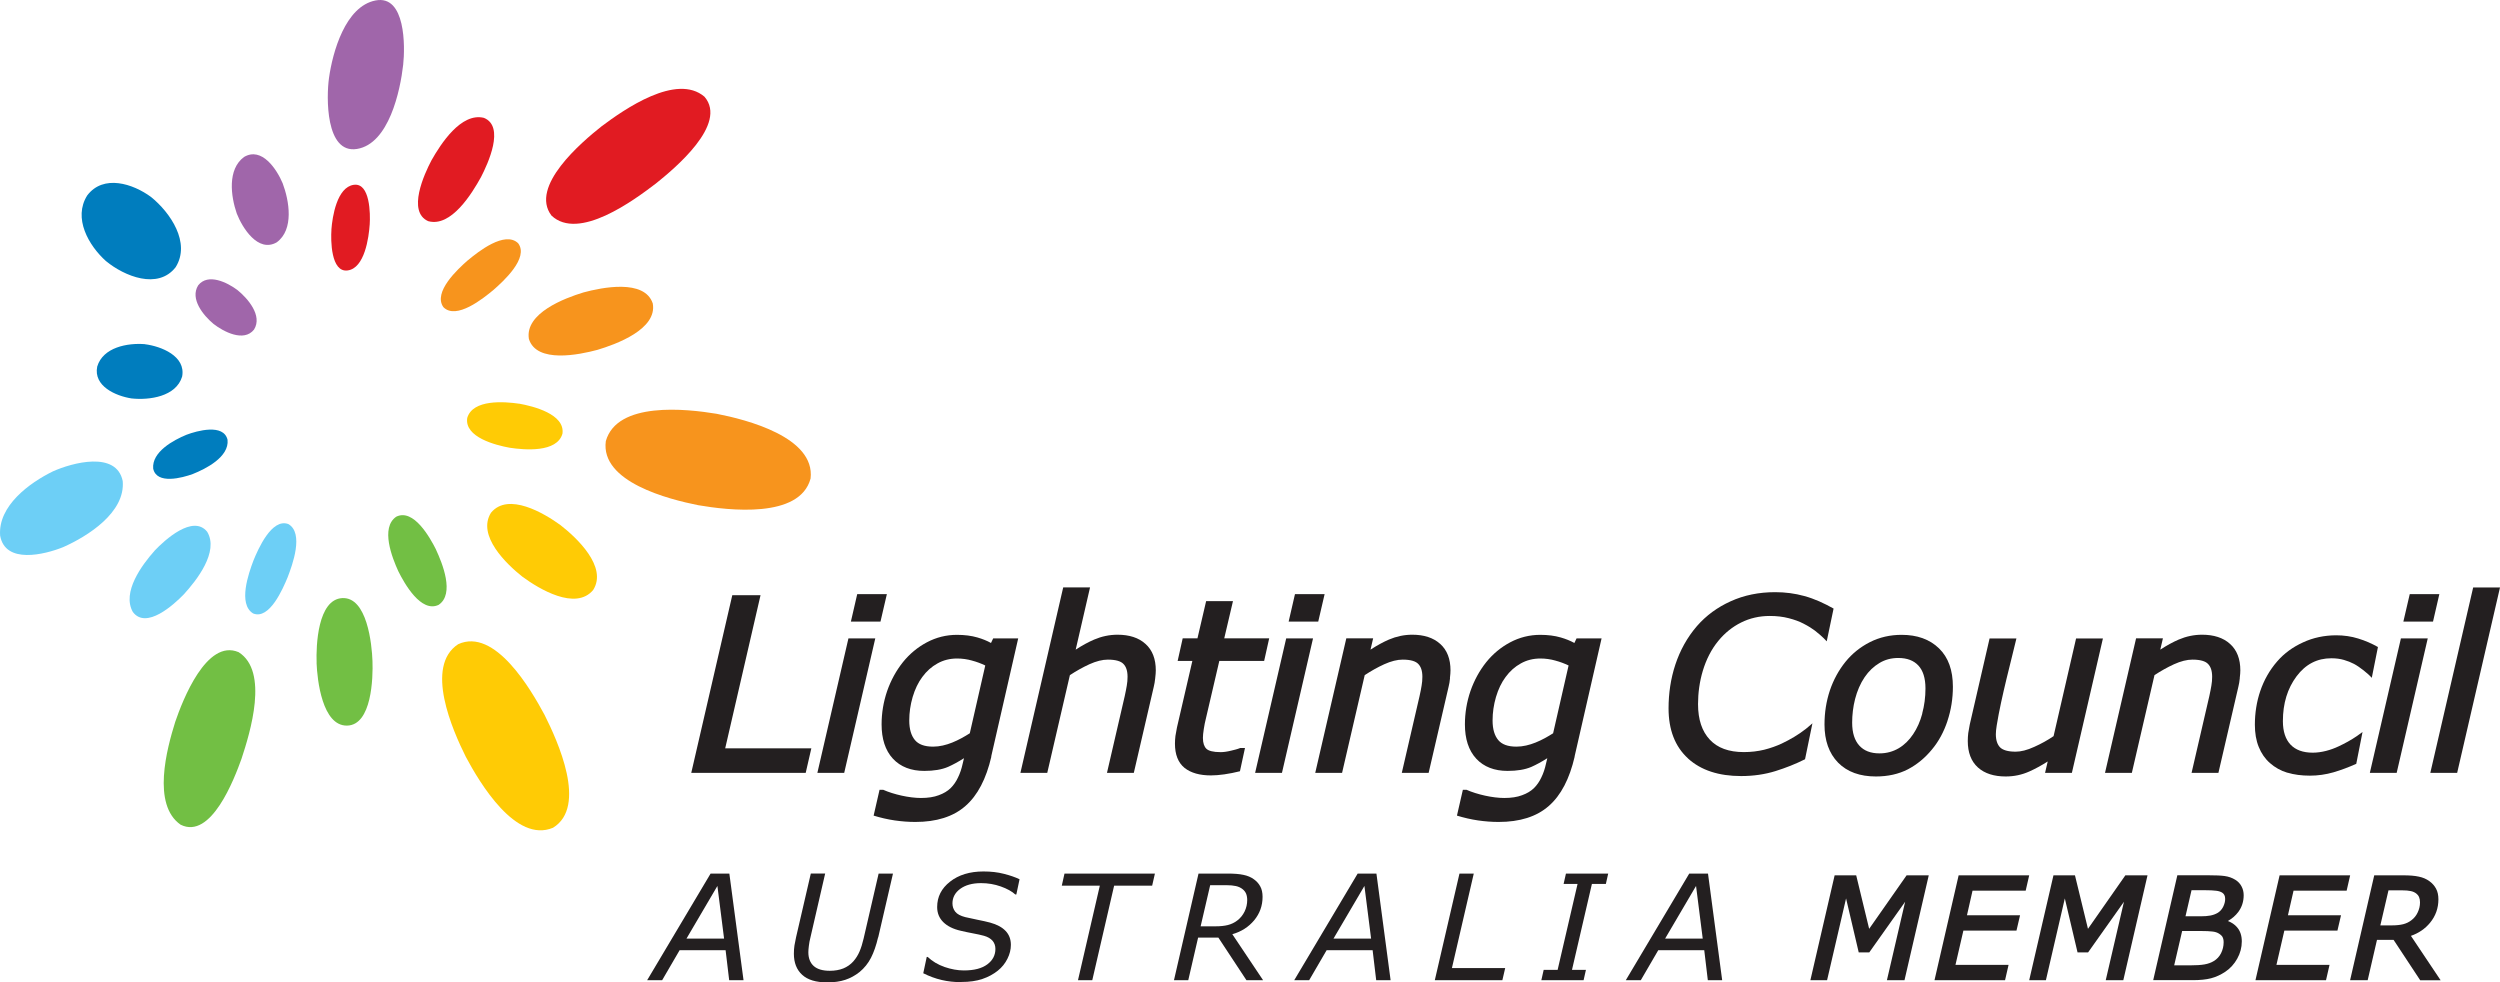 <?xml version="1.0" encoding="UTF-8"?>
<svg id="Layer_1" data-name="Layer 1" xmlns="http://www.w3.org/2000/svg" viewBox="0 0 426.61 167.65">
  <defs>
    <style>
      .cls-1 {
        fill: #ffcb05;
      }

      .cls-1, .cls-2, .cls-3, .cls-4, .cls-5, .cls-6, .cls-7, .cls-8 {
        fill-rule: evenodd;
      }

      .cls-2 {
        fill: #a066aa;
      }

      .cls-9, .cls-6 {
        fill: #231f20;
      }

      .cls-3 {
        fill: #e11b22;
      }

      .cls-4 {
        fill: #007dbe;
      }

      .cls-5 {
        fill: #72bf44;
      }

      .cls-7 {
        fill: #6dcff6;
      }

      .cls-8 {
        fill: #f7941d;
      }
    </style>
  </defs>
  <path class="cls-3" d="M82.08,30.22c1.17-2.27,4.14-8.65.49-10.11-3.89-.95-7.36,4.45-8.94,7.25-1.23,2.34-4.19,8.77-.56,10.38,3.92,1.09,7.47-4.73,9.01-7.52"/>
  <path class="cls-2" d="M48.24,31.29c-.99-2.37-3.56-6.31-6.6-4.5-2.87,2.12-2.25,6.71-1.24,9.64.96,2.46,3.63,6.74,6.81,4.93,3-2.18,2.14-7.11,1.03-10.07"/>
  <path class="cls-4" d="M24.74,58.73c-2.97-.24-7.16.52-8.15,3.82-.68,3.35,3.17,5.02,5.85,5.44,3.03.33,7.61-.3,8.64-3.73.67-3.5-3.58-5.17-6.34-5.52"/>
  <path class="cls-7" d="M26.37,93.99c-2.14,2.41-5.61,7.07-3.7,10.44,2.28,3.05,7-1.25,8.7-3.01,2.18-2.39,6.03-7.26,3.99-10.67-2.42-3.02-7.26,1.4-8.99,3.23"/>
  <path class="cls-5" d="M54.02,113.1c.11,2.95.98,10.79,5.2,10.72,4.23-.07,4.45-8.17,4.34-11.03-.1-2.88-.92-10.93-5.14-10.73-4.21.21-4.5,8.11-4.39,11.04"/>
  <path class="cls-1" d="M89.19,98.44c2.79,2.06,9.04,5.82,12.03,2.24,2.5-3.94-2.81-8.93-5.6-11.09-2.77-2.01-8.9-5.65-11.83-2.1-2.46,3.89,2.64,8.78,5.39,10.95"/>
  <path class="cls-8" d="M101.95,59.7c3.19-.96,10.24-3.51,9.44-7.92-1.41-4.22-8.71-2.72-11.82-1.88-3.22.98-10.02,3.54-9.32,7.93,1.3,4.24,8.65,2.69,11.7,1.87"/>
  <path class="cls-5" d="M41.21,129.49c1.49-4.53,4.7-14.93-.49-18.2-5.47-2.34-9.55,8.19-10.81,11.87-1.45,4.61-4.01,14.15.91,17.57,5.2,2.6,9.16-7.81,10.39-11.24"/>
  <path class="cls-1" d="M92.92,121.98c-2.32-4.32-8.48-14.93-14.74-12.05-5.76,3.78-.97,14.65,1.31,19.22,2.37,4.44,8.52,14.79,14.88,12.1,5.91-3.62.79-14.8-1.45-19.27"/>
  <path class="cls-8" d="M122.28,70.61c-5.19-.86-16.97-2.14-18.9,4.66-.95,7,10.78,9.94,15.77,10.94,5.16.88,17.32,2.35,19.17-4.55.83-7.07-10.95-10.06-16.04-11.05"/>
  <path class="cls-3" d="M102.65,21.56c-3.38,2.68-12.34,10.26-8.54,15.23,4.63,4.37,14.06-2.61,17.82-5.48,3.18-2.55,12.31-10.12,8.29-14.8-4.77-4.08-13.69,2.14-17.57,5.05"/>
  <path class="cls-2" d="M56.14,13.32c-.45,3.19-.63,12.96,4.77,12.1,5.46-.88,7.39-9.92,7.89-14.37.34-3.07.43-11.98-4.72-10.97-5.17,1.01-7.33,8.85-7.94,13.24"/>
  <path class="cls-4" d="M18.12,44.58c3.09,2.54,8.82,4.91,11.85,1.02,2.63-4.19-.93-9.35-4.2-11.99-3.09-2.27-8.11-3.9-10.88-.27-2.46,3.88.23,8.56,3.22,11.24"/>
  <path class="cls-7" d="M10.77,93.37c4.21-1.87,10.65-5.92,10.17-11.29-1.08-5.2-8.66-3.1-11.9-1.65C5.02,82.4-.35,86.32.02,91.39c.86,4.93,7.59,3.25,10.75,1.98"/>
  <path class="cls-7" d="M49.08,98.52c.82-2.13,2.81-7.54.13-9.09-2.85-1.07-5.17,4.29-5.96,6.22-.82,2.17-2.68,7.42-.06,9.03,2.8,1.15,5.11-4.28,5.89-6.16"/>
  <path class="cls-5" d="M74.41,93.79c-1.03-2.05-3.83-7.07-6.79-5.62-2.74,1.87-.7,7.01.35,9.31,1.04,2.09,3.87,7.15,6.87,5.74,2.8-1.85.63-7.14-.44-9.43"/>
  <path class="cls-1" d="M88.59,68.89c-2.52-.37-7.91-.79-8.86,2.43-.5,3.3,4.87,4.65,7.22,5.08,2.53.39,8.09.88,9.03-2.39.47-3.35-5.01-4.7-7.4-5.13"/>
  <path class="cls-8" d="M79.85,44.4c-1.71,1.5-6,5.44-4.19,8.01,2.2,2.24,6.83-1.51,8.54-2.93,1.67-1.46,6.1-5.46,4.22-7.97-2.26-2.18-6.82,1.44-8.57,2.9"/>
  <path class="cls-3" d="M56.56,39.2c-.13,1.74-.11,7.33,2.76,6.95,2.91-.38,3.62-5.62,3.77-7.88.11-1.7.09-7.15-2.74-6.73-2.85.43-3.63,5.39-3.8,7.65"/>
  <path class="cls-2" d="M36.43,55.27c1.7,1.32,5.17,3.17,6.92.97,1.49-2.39-1.09-5.34-2.85-6.76-1.69-1.26-4.99-2.93-6.68-.79-1.45,2.32.9,5.15,2.6,6.57"/>
  <path class="cls-4" d="M32.89,80.89c2.24-.89,6.24-2.91,5.94-5.84-.67-2.81-5.21-1.54-7.01-.86-2.21.91-5.94,2.92-5.68,5.78.6,2.77,4.99,1.56,6.75.92"/>
  <path class="cls-6" d="M126.89,167.27h-2.46l-.61-5.12h-7.85l-2.98,5.12h-2.56l10.83-18.2h3.2l2.42,18.2M123.56,160.17l-1.14-8.99-5.28,8.99h6.42Z"/>
  <path class="cls-6" d="M149.84,159.96c-.32,1.36-.72,2.52-1.21,3.48-.49.95-1.14,1.76-1.94,2.42-.75.6-1.57,1.05-2.45,1.34-.87.29-1.9.44-3.08.44-1.91,0-3.34-.43-4.28-1.3-.94-.86-1.41-2.06-1.41-3.58,0-.51.03-.99.1-1.43.07-.44.16-.9.27-1.38l2.52-10.89h2.45l-2.54,11.02c-.1.38-.18.81-.24,1.3-.06.47-.09.84-.09,1.11,0,1.03.31,1.81.92,2.36.61.54,1.52.81,2.74.81.87,0,1.64-.14,2.3-.4.66-.27,1.24-.67,1.72-1.21.44-.5.79-1.06,1.05-1.67.27-.62.5-1.36.7-2.22l2.56-11.08h2.45l-2.52,10.89"/>
  <path class="cls-6" d="M164.06,167.6c-1.18,0-2.31-.12-3.37-.37-1.07-.25-2.12-.64-3.14-1.15l.59-2.78h.17c.78.74,1.74,1.31,2.87,1.71,1.14.39,2.24.59,3.3.59,1.74,0,3.06-.34,3.99-1.03.93-.69,1.39-1.57,1.39-2.64,0-.56-.17-1.03-.5-1.41-.33-.37-.81-.65-1.44-.83-.53-.15-1.16-.28-1.9-.42-.73-.14-1.42-.28-2.08-.44-1.28-.29-2.27-.78-2.97-1.47-.7-.69-1.05-1.55-1.05-2.58,0-1.74.73-3.18,2.2-4.33,1.47-1.16,3.38-1.74,5.71-1.74,1.27,0,2.42.13,3.46.4,1.04.26,1.94.57,2.69.93l-.55,2.6h-.17c-.58-.53-1.41-.99-2.48-1.37-1.07-.38-2.19-.57-3.37-.57-1.48,0-2.67.33-3.56.98-.88.65-1.32,1.48-1.32,2.48,0,.54.16,1.01.48,1.42.32.41.89.71,1.7.92.52.12,1.21.27,2.08.45.86.17,1.59.33,2.18.49,1.16.32,2.03.79,2.63,1.42.6.63.9,1.42.9,2.37,0,.8-.19,1.59-.59,2.38-.39.79-.94,1.47-1.64,2.03-.75.6-1.63,1.08-2.64,1.42-1,.34-2.19.51-3.56.51"/>
  <polyline class="cls-6" points="196.61 151.13 190.12 151.13 186.39 167.27 183.95 167.27 187.68 151.13 181.19 151.13 181.65 149.07 197.08 149.07 196.61 151.13"/>
  <path class="cls-6" d="M212.83,153.59c0-.43-.07-.79-.19-1.09-.13-.3-.33-.56-.6-.77-.31-.25-.69-.43-1.14-.53-.45-.1-1-.15-1.65-.15h-2.74l-1.63,7.02h2.57c.8,0,1.49-.07,2.08-.22.59-.15,1.12-.4,1.6-.77.54-.41.95-.92,1.25-1.53.3-.62.45-1.28.45-1.97M215.55,167.27h-2.85l-4.79-7.27h-3.46l-1.68,7.27h-2.44l4.19-18.2h4.96c1.11,0,2.01.07,2.7.22.69.14,1.3.39,1.81.77.46.33.82.74,1.07,1.21.26.47.39,1.06.39,1.77,0,1.52-.48,2.85-1.43,4-.95,1.14-2.19,1.94-3.73,2.38l5.25,7.85Z"/>
  <path class="cls-6" d="M237.3,167.27h-2.46l-.61-5.12h-7.85l-2.98,5.12h-2.55l10.83-18.2h3.2l2.42,18.2M233.97,160.17l-1.14-8.99-5.28,8.99h6.42Z"/>
  <polyline class="cls-6" points="256.37 167.27 244.84 167.27 249.05 149.07 251.49 149.07 247.76 165.2 256.85 165.2 256.37 167.27"/>
  <polyline class="cls-6" points="270.23 167.27 263.02 167.27 263.42 165.5 265.8 165.5 269.2 150.84 266.82 150.84 267.22 149.07 274.43 149.07 274.03 150.84 271.65 150.84 268.25 165.5 270.63 165.5 270.23 167.27"/>
  <path class="cls-6" d="M293.89,167.27h-2.46l-.61-5.12h-7.85l-2.98,5.12h-2.56l10.83-18.2h3.2l2.42,18.2M290.56,160.17l-1.14-8.99-5.28,8.99h6.42Z"/>
  <polyline class="cls-6" points="321.99 167.27 325.1 153.88 318.98 162.52 317.18 162.52 315.02 153.31 311.78 167.27 308.93 167.27 313.07 149.37 316.75 149.37 318.96 158.5 325.35 149.37 329.13 149.37 324.99 167.27 321.99 167.27"/>
  <polyline class="cls-6" points="345.67 151.99 336.6 151.99 335.65 156.19 344.71 156.19 344.1 158.8 335.04 158.8 333.69 164.65 342.75 164.65 342.15 167.27 330.11 167.27 334.23 149.37 346.27 149.37 345.67 151.99"/>
  <polyline class="cls-6" points="359.33 167.27 362.44 153.88 356.32 162.52 354.52 162.52 352.35 153.31 349.12 167.27 346.27 167.27 350.41 149.37 354.08 149.37 356.3 158.5 362.68 149.37 366.46 149.37 362.33 167.27 359.33 167.27"/>
  <path class="cls-6" d="M380.16,157.16c.64.24,1.17.59,1.57,1.06.56.64.82,1.46.82,2.42,0,1.04-.26,2.02-.78,2.95-.51.92-1.19,1.66-2.03,2.23-.78.52-1.6.9-2.45,1.12-.85.22-1.89.32-3.11.32h-6.75l4.12-17.9h5.22c1.28,0,2.23.04,2.85.13.66.09,1.27.3,1.82.64.47.29.83.67,1.07,1.14.24.45.36.95.36,1.5,0,1.06-.3,2.01-.91,2.84-.47.63-1.07,1.15-1.8,1.56M379.59,152.76c-.08-.17-.2-.3-.35-.41-.27-.18-.62-.3-1.07-.35-.48-.06-1.09-.09-1.85-.09h-2.35l-1.03,4.45h2.59c.64,0,1.2-.04,1.67-.13.46-.09.86-.24,1.19-.43.42-.24.74-.59.97-1.04.24-.48.35-.93.35-1.36,0-.29-.05-.5-.13-.65ZM379.28,159.92c-.11-.2-.32-.42-.67-.63-.26-.16-.61-.28-1.06-.33-.47-.06-1.12-.09-1.96-.09h-3.22l-1.36,5.86h2.74c1,0,1.82-.05,2.44-.16.62-.11,1.13-.3,1.56-.56.56-.33.97-.78,1.26-1.35.29-.59.44-1.2.44-1.86,0-.4-.07-.68-.18-.88Z"/>
  <polyline class="cls-6" points="400.44 151.99 391.38 151.99 390.42 156.19 399.48 156.19 398.87 158.8 389.81 158.8 388.46 164.65 397.52 164.65 396.92 167.27 384.88 167.27 389 149.37 401.04 149.37 400.44 151.99"/>
  <path class="cls-6" d="M412.81,153.09c-.1-.23-.26-.44-.47-.6-.25-.2-.56-.35-.94-.43-.39-.09-.89-.13-1.49-.13h-2.33l-1.39,5.98h2.01c.74,0,1.36-.07,1.89-.2.51-.13.98-.35,1.39-.67.47-.35.83-.79,1.08-1.33.26-.54.4-1.11.4-1.72,0-.38-.06-.67-.16-.9M412.99,167.27l-4.54-6.89h-2.83l-1.59,6.89h-3l4.12-17.9h4.97c1.06,0,1.94.07,2.62.22.7.14,1.31.4,1.84.79.47.34.84.76,1.11,1.25.28.51.41,1.13.41,1.84,0,1.51-.48,2.85-1.43,4-.85,1.03-1.94,1.77-3.26,2.23l5.07,7.58h-3.5Z"/>
  <polyline class="cls-9" points="117.96 131.88 124.96 101.57 129.78 101.57 123.75 127.7 138.45 127.7 137.49 131.88 117.96 131.88"/>
  <polyline class="cls-9" points="150.25 106.07 145.2 106.07 146.28 101.38 151.34 101.38 150.25 106.07"/>
  <path class="cls-9" d="M165.9,112.73c-.85-.24-1.71-.36-2.58-.36-1.23,0-2.34.28-3.34.84-1,.55-1.87,1.32-2.6,2.32-.69.93-1.24,2.06-1.64,3.41-.39,1.34-.58,2.67-.58,4,0,1.5.34,2.6.97,3.35.6.72,1.6,1.12,3.1,1.12,2.23,0,4.42-1.11,6.26-2.28l2.64-11.57c-.73-.35-1.48-.63-2.24-.83M169.17,129.1c-.88,3.8-2.34,6.63-4.43,8.44-2.08,1.83-4.95,2.72-8.55,2.72-1.15,0-2.32-.09-3.51-.26-1.23-.18-2.41-.46-3.6-.82l1.01-4.41h.62c1.8.8,4.47,1.4,6.44,1.4,1.22,0,2.23-.16,3.04-.47.84-.3,1.51-.71,2.03-1.21.52-.52.94-1.13,1.26-1.82.34-.69.61-1.48.8-2.37l.22-.92c-.99.63-1.9,1.12-2.71,1.48-1.09.47-2.45.69-4.07.69-2.24,0-4.05-.69-5.35-2.09-1.31-1.42-1.93-3.39-1.93-5.85,0-1.96.32-3.86.95-5.7.65-1.85,1.55-3.49,2.7-4.93,1.13-1.4,2.49-2.53,4.07-3.37,1.6-.85,3.32-1.28,5.14-1.28,1.3,0,2.47.15,3.5.45.86.25,1.63.56,2.31.94l.37-.78h4.27l-4.61,20.17Z"/>
  <path class="cls-9" d="M197.13,115.73c-.06.57-.14,1.05-.25,1.48l-3.4,14.67h-4.58l3.03-13.1c.15-.69.27-1.29.35-1.79.09-.5.13-1,.13-1.5,0-1.04-.26-1.75-.71-2.2-.42-.44-1.25-.73-2.65-.73-.93,0-1.97.26-3.15.79-1.13.52-2.24,1.14-3.33,1.86l-3.86,16.67h-4.58l7.3-31.64h4.58l-2.45,10.62c1.1-.72,2.15-1.29,3.15-1.72,1.29-.55,2.62-.83,3.99-.83,2,0,3.61.51,4.77,1.57,1.19,1.06,1.76,2.59,1.76,4.51,0,.33-.03.77-.1,1.33"/>
  <path class="cls-9" d="M215.75,112.78h-7.68l-2.3,9.87c-.13.5-.25,1.09-.35,1.75-.1.63-.15,1.14-.15,1.52,0,.9.22,1.49.6,1.86.36.34,1.12.57,2.42.57.5,0,1.1-.08,1.82-.26.5-.12,1.06-.25,1.54-.45h.8l-.86,3.97c-.88.22-1.77.4-2.67.53-.85.12-1.61.18-2.28.18-1.88,0-3.4-.41-4.5-1.28-1.12-.91-1.64-2.32-1.64-4.13,0-.44.03-.88.08-1.31.07-.43.16-.92.26-1.45l2.63-11.37h-2.51l.86-3.85h2.52l1.48-6.35h4.58l-1.49,6.35h7.67l-.86,3.85"/>
  <polyline class="cls-9" points="224.95 106.07 219.9 106.07 220.98 101.38 226.04 101.38 224.95 106.07"/>
  <path class="cls-9" d="M247.44,115.73c-.05.57-.14,1.05-.25,1.48l-3.4,14.67h-4.58l3.03-13.1c.16-.69.27-1.29.35-1.79.09-.5.13-1,.13-1.5,0-1.04-.26-1.75-.71-2.2-.42-.44-1.25-.73-2.65-.73-.93,0-1.97.26-3.15.79-1.14.52-2.24,1.14-3.33,1.86l-3.86,16.67h-4.58l5.3-22.95h4.58l-.45,1.93c1.1-.72,2.15-1.29,3.14-1.72,1.29-.55,2.62-.83,3.98-.83,2,0,3.6.51,4.77,1.57,1.19,1.06,1.76,2.59,1.76,4.51,0,.33-.03.77-.1,1.33"/>
  <path class="cls-9" d="M265.44,112.73c-.85-.24-1.71-.36-2.58-.36-1.23,0-2.34.28-3.34.84-1,.55-1.87,1.32-2.6,2.32-.69.93-1.24,2.06-1.64,3.41-.39,1.34-.58,2.67-.58,4,0,1.5.34,2.6.97,3.35.6.72,1.6,1.12,3.1,1.12,2.23,0,4.42-1.11,6.26-2.28l2.64-11.57c-.73-.35-1.48-.63-2.24-.83M268.71,129.1c-.88,3.8-2.34,6.63-4.43,8.44-2.08,1.83-4.95,2.72-8.55,2.72-1.16,0-2.32-.09-3.51-.26-1.23-.18-2.41-.46-3.6-.82l1.01-4.41h.62c1.8.8,4.47,1.4,6.44,1.4,1.22,0,2.23-.16,3.04-.47.84-.3,1.51-.71,2.03-1.21.52-.52.94-1.13,1.26-1.82.34-.69.61-1.48.8-2.37l.22-.92c-.99.63-1.9,1.12-2.71,1.48-1.09.47-2.45.69-4.07.69-2.24,0-4.05-.69-5.35-2.09-1.31-1.42-1.93-3.39-1.93-5.85,0-1.96.32-3.86.95-5.7.65-1.85,1.55-3.49,2.7-4.93,1.13-1.4,2.49-2.53,4.07-3.37,1.6-.85,3.32-1.28,5.14-1.28,1.3,0,2.47.15,3.5.45.86.25,1.63.56,2.32.94l.37-.78h4.27l-4.61,20.17Z"/>
  <path class="cls-9" d="M288.05,129.42c-2.23-2.04-3.32-4.9-3.32-8.54,0-5.1,1.48-10.15,4.85-14.05,1.56-1.79,3.48-3.2,5.74-4.22,2.28-1.04,4.81-1.56,7.6-1.56,1.74,0,3.38.22,4.94.65,1.79.48,3.42,1.25,5.03,2.15l-1.17,5.59s-.72-.83-2.02-1.83c-.42-.32-1.09-.76-1.96-1.2-.69-.36-1.53-.67-2.51-.92-.96-.25-2.04-.38-3.22-.38-1.79,0-3.42.38-4.9,1.12-1.49.74-2.78,1.78-3.88,3.12-2.43,2.94-3.47,7.04-3.47,10.8,0,2.65.68,4.65,2.01,6.07,1.31,1.4,3.22,2.12,5.81,2.12,1.22,0,2.38-.14,3.46-.4,1.11-.28,2.11-.64,3.01-1.06,1.47-.7,2.83-1.5,4.11-2.5.44-.35,1.12-.95,1.12-.95l-1.26,6.13c-1.63.82-3.29,1.47-5.04,2.02-1.84.57-3.79.85-5.86.85-3.81,0-6.85-.98-9.07-3"/>
  <path class="cls-9" d="M328.01,121.76c.37-1.35.56-2.78.56-4.28,0-1.79-.43-3.07-1.21-3.91-.79-.85-1.91-1.29-3.43-1.29-1.21,0-2.28.29-3.23.87-.96.57-1.8,1.37-2.5,2.39-1.51,2.22-2.14,5.13-2.14,7.78,0,1.76.43,3.04,1.22,3.91.79.87,1.91,1.33,3.45,1.33,2.45,0,4.39-1.26,5.73-3.26.68-1.01,1.21-2.19,1.57-3.54M332.33,123.01c-.62,1.87-1.5,3.5-2.65,4.88-1.18,1.44-2.55,2.57-4.11,3.39-1.57.81-3.4,1.22-5.46,1.22-2.71,0-4.88-.77-6.45-2.36-1.56-1.6-2.32-3.79-2.32-6.51,0-2.02.3-3.95.91-5.79.62-1.84,1.52-3.48,2.68-4.92,1.13-1.39,2.52-2.51,4.15-3.34,1.66-.84,3.47-1.25,5.42-1.25,2.63,0,4.77.75,6.37,2.3,1.61,1.55,2.38,3.76,2.38,6.56,0,2.02-.31,3.97-.93,5.83Z"/>
  <path class="cls-9" d="M353.56,131.88h-4.58l.45-1.94c-1.1.7-2.15,1.27-3.14,1.71-1.27.57-2.61.85-4.03.85-1.97,0-3.57-.49-4.73-1.53-1.18-1.06-1.74-2.59-1.74-4.51,0-.47.03-.93.08-1.36.07-.43.15-.93.26-1.47l3.38-14.68h4.58c-.78,3.35-2.59,10.01-3.36,14.83-.1.63-.15,1.13-.15,1.5,0,1.07.27,1.79.73,2.26.46.45,1.31.73,2.65.73.9,0,1.95-.26,3.17-.82,1.19-.53,2.29-1.14,3.3-1.83l3.84-16.67h4.58l-5.3,22.95"/>
  <path class="cls-9" d="M382.21,115.73c-.06.57-.14,1.05-.25,1.48l-3.4,14.67h-4.58l3.03-13.1c.15-.69.27-1.29.35-1.79.09-.5.13-1,.13-1.5,0-1.04-.26-1.75-.71-2.2-.42-.44-1.25-.73-2.65-.73-.93,0-1.98.26-3.15.79-1.13.52-2.24,1.14-3.33,1.86l-3.86,16.67h-4.58l5.3-22.95h4.58l-.45,1.93c1.1-.72,2.15-1.29,3.14-1.72,1.29-.55,2.62-.83,3.99-.83,1.99,0,3.61.51,4.77,1.57,1.19,1.06,1.76,2.59,1.76,4.51,0,.33-.03.77-.1,1.33"/>
  <path class="cls-9" d="M390.32,131.86c-1.12-.34-2.11-.89-2.97-1.65-.83-.73-1.47-1.65-1.91-2.75-.45-1.1-.66-2.37-.66-3.8,0-3.94,1.2-7.81,3.82-10.81,1.19-1.37,2.66-2.44,4.4-3.23,1.74-.81,3.63-1.2,5.64-1.21,1.33,0,2.59.18,3.77.55,1.23.38,2.25.82,3.37,1.45l-1.05,5.26c-.62-.72-2.13-1.91-3.04-2.38-.51-.27-1.09-.5-1.72-.68-.61-.18-1.33-.28-2.14-.28-2.42,0-4.39,1.01-5.94,3.08-1.55,2.08-2.33,4.62-2.33,7.65,0,1.79.46,3.11,1.31,4.01.86.9,2.11,1.37,3.79,1.37,1.49,0,3.09-.45,4.43-1.09,1.07-.5,2.11-1.07,3.09-1.74.38-.26.97-.7.97-.7l-1.07,5.43c-1.27.57-2.56,1.06-3.89,1.45-1.32.38-2.66.57-4.02.57-1.43,0-2.71-.17-3.84-.51"/>
  <polyline class="cls-9" points="415.18 106.07 410.12 106.07 411.21 101.38 416.26 101.38 415.18 106.07"/>
  <polyline class="cls-9" points="419.3 131.88 414.72 131.88 422.03 100.25 426.61 100.25 419.3 131.88"/>
  <polyline class="cls-9" points="408.98 131.88 404.4 131.88 409.7 108.94 414.28 108.94 408.98 131.88"/>
  <polyline class="cls-9" points="218.76 131.88 214.18 131.88 219.48 108.94 224.06 108.94 218.76 131.88"/>
  <polyline class="cls-9" points="144.06 131.88 139.48 131.88 144.78 108.94 149.36 108.94 144.06 131.88"/>
</svg>